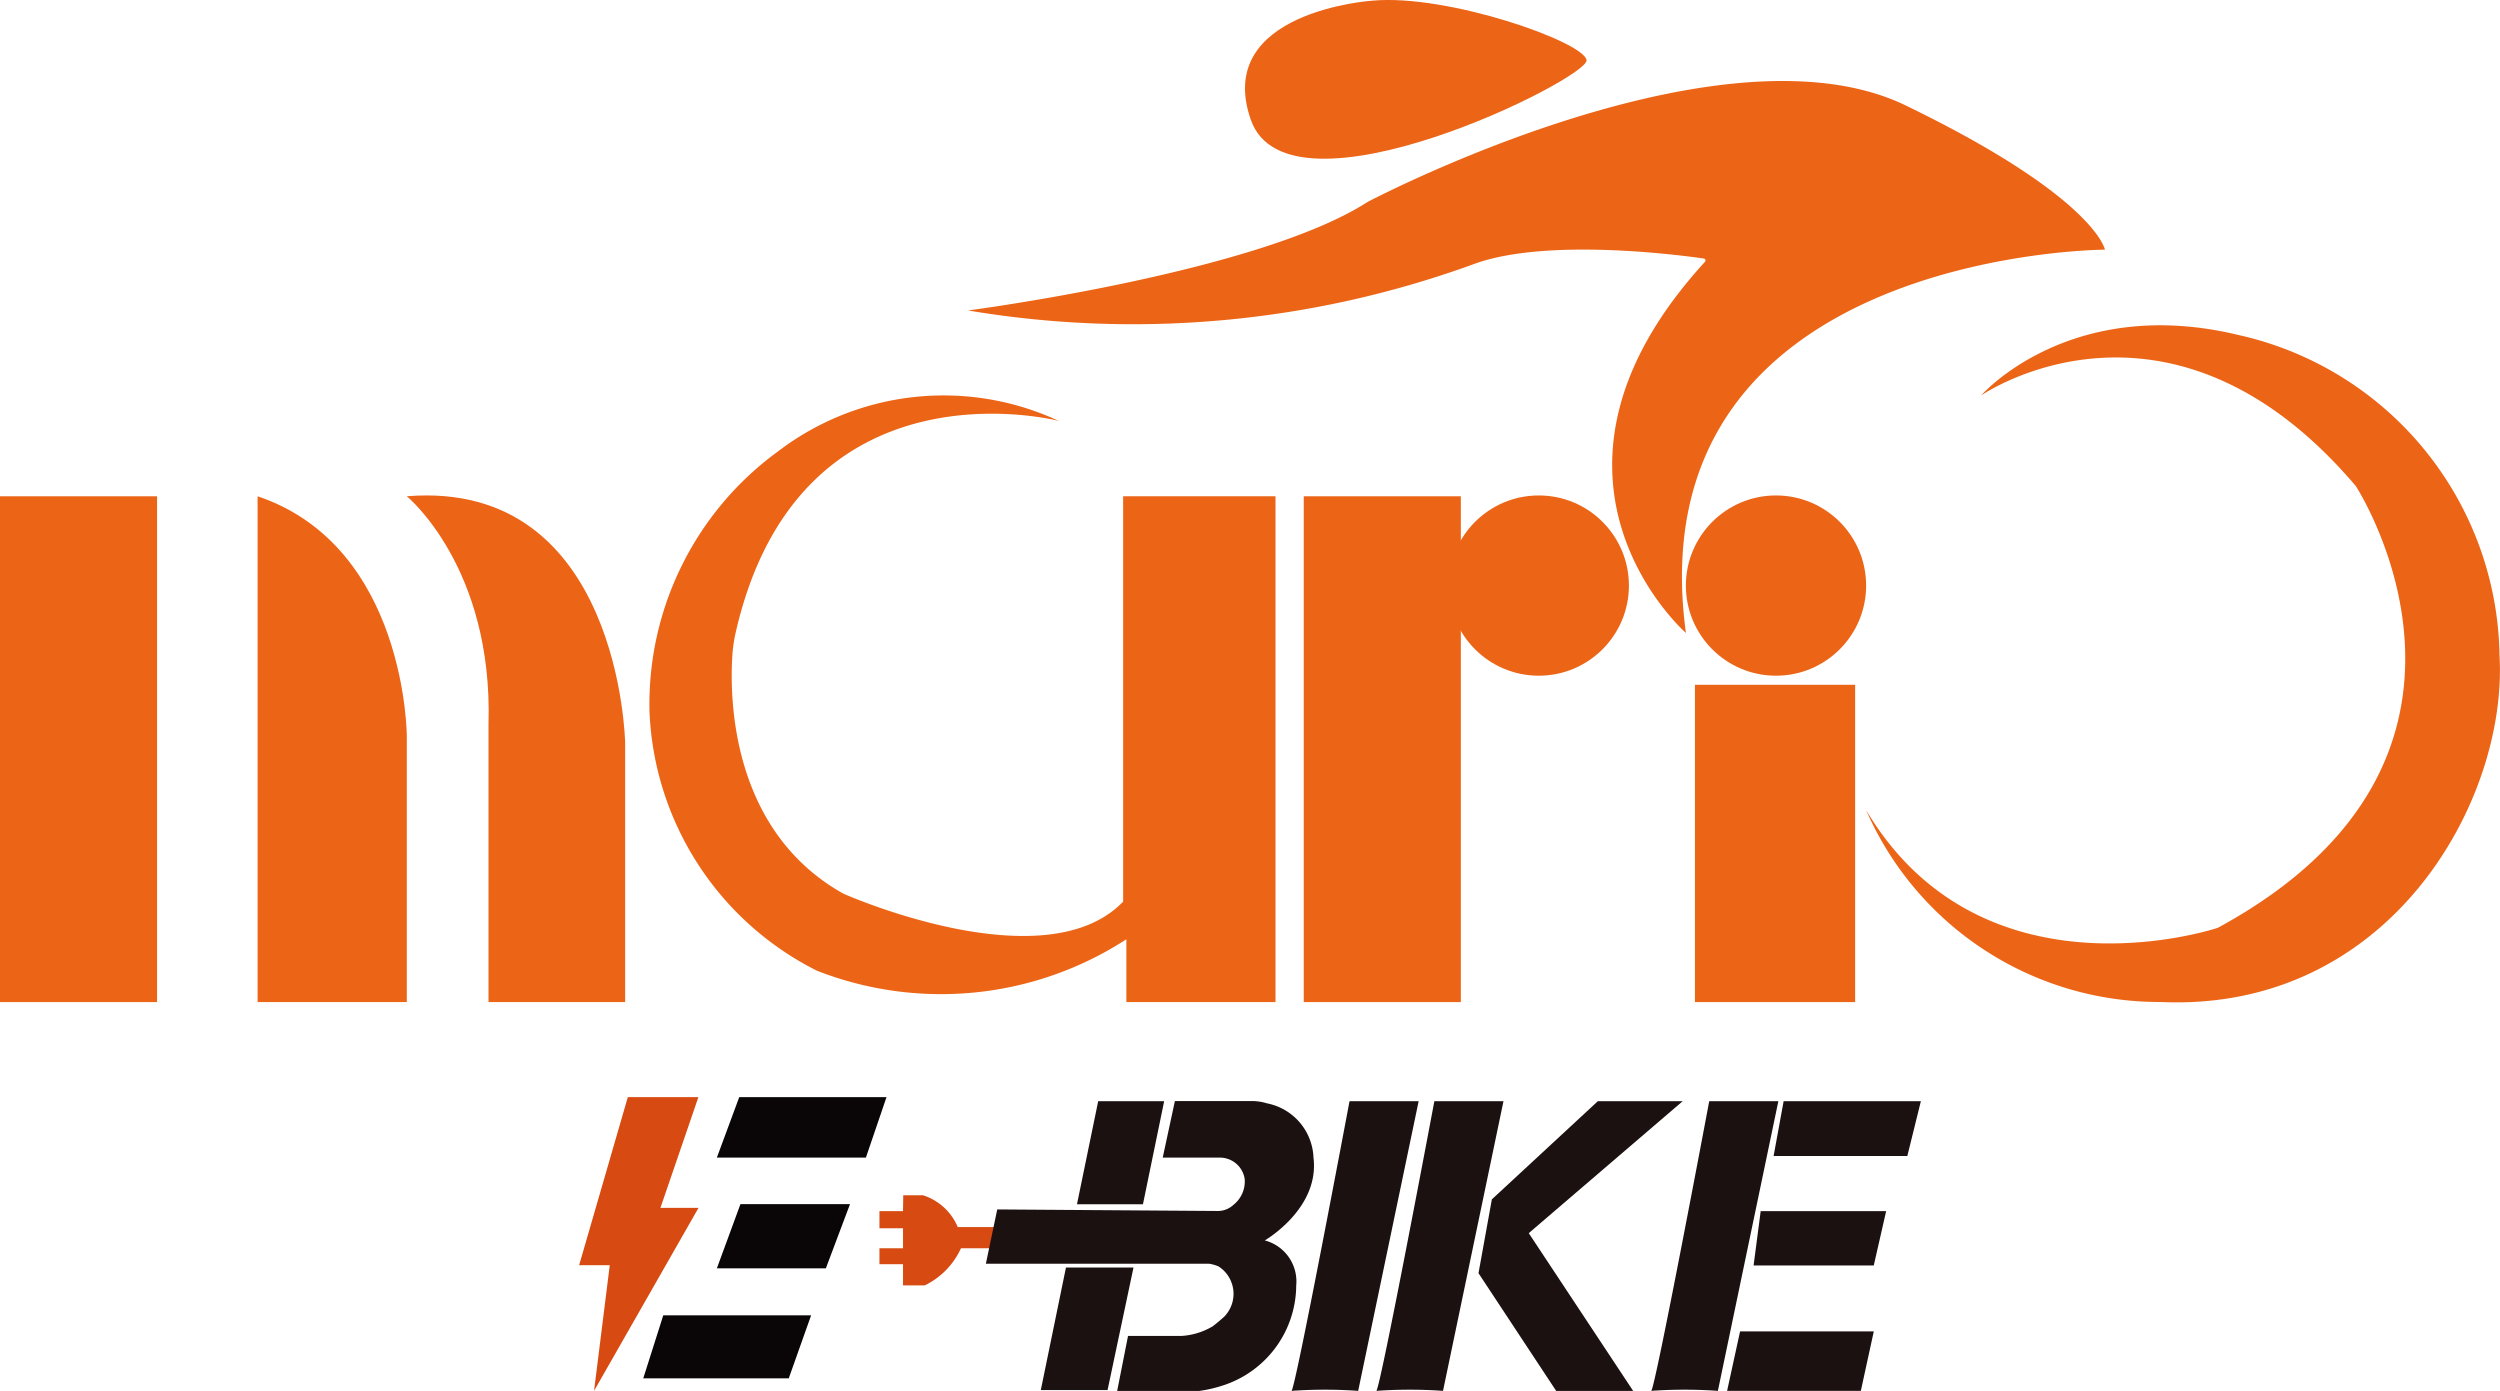 <svg xmlns="http://www.w3.org/2000/svg" width="69.043" height="38.413" viewBox="0 0 69.043 38.413"><defs><style>.a{fill:#ec6416;}.b{fill:#d74a11;}.c{fill:#0a0607;}.d{fill:#1c1111;}</style></defs><g transform="translate(-55.288 -274.841)"><rect class="a" width="4.338" height="13.969" transform="translate(55.288 288.547)"/><rect class="a" width="4.338" height="13.969" transform="translate(91.294 288.547)"/><path class="a" d="M98.07,357.261V371.23h4.121V363.9S102.191,358.649,98.07,357.261Z" transform="translate(-35.668 -68.714)"/><path class="a" d="M122.853,357.148s2.386,1.952,2.256,6.29v7.679h3.774v-7.158S128.753,356.671,122.853,357.148Z" transform="translate(-56.33 -68.602)"/><path class="a" d="M174.432,341.241s-7.18-1.869-8.927,5.87a3.937,3.937,0,0,0-.087.616c-.074,1.171-.039,4.833,3.066,6.57l.01.005c.185.081,5.585,2.432,7.717.215V343.323h4.208v13.969H176.3v-1.735a9.4,9.4,0,0,1-8.546.868,8.39,8.39,0,0,1-4.623-7.14,8.634,8.634,0,0,1,3.546-7.2A7.539,7.539,0,0,1,174.432,341.241Z" transform="translate(-89.905 -54.776)"/><circle class="a" cx="2.489" cy="2.489" r="2.489" transform="translate(95.296 288.524)"/><circle class="a" cx="2.489" cy="2.489" r="2.489" transform="translate(101.847 288.524)"/><rect class="a" width="4.425" height="8.763" transform="translate(102.097 293.753)"/><path class="a" d="M247.446,292.962s-12.994.043-11.572,10.585c0,0-4.914-4.3.526-10.249a.054.054,0,0,0-.03-.091c-.65-.094-4.288-.575-6.3.134a27.5,27.5,0,0,1-14.023,1.3s7.93-1.032,10.987-2.966c.03-.019.059-.036.09-.052.738-.381,9.909-5.023,14.822-2.643C247.185,291.52,247.446,292.962,247.446,292.962Z" transform="translate(-134.026 -11.226)"/><path class="a" d="M265.556,274.86s-4.392.293-3.351,3.286,9.338-1.139,9.273-1.643S267.638,274.665,265.556,274.86Z" transform="translate(-172.374)"/><path class="a" d="M365.2,342.271a8.836,8.836,0,0,0,8.123,5.3c6.345.293,9.6-5.564,9.371-9.566a9.209,9.209,0,0,0-7.191-8.85c-4.685-1.139-7.126,1.666-7.126,1.666s5.173-3.586,10.347,2.5c0,0,4.88,7.483-3.807,12.2C374.918,345.524,368.433,347.7,365.2,342.271Z" transform="translate(-258.376 -45.058)"/><g transform="translate(71.279 305.14)"><path class="b" d="M154.749,457.043H152.8l-1.345,4.642h.846l-.434,3.471,2.885-5.054H153.7Z" transform="translate(-151.452 -457.043)"/><path class="c" d="M174.961,457.043l-.618,1.67h4.116l.569-1.67Z" transform="translate(-170.536 -457.043)"/><path class="c" d="M174.994,474.815h3.026l-.667,1.773h-3.01Z" transform="translate(-170.536 -471.86)"/><path class="c" d="M162.668,493.3h4.083l-.618,1.741h-4.018Z" transform="translate(-160.341 -487.274)"/><path class="b" d="M201.994,473.787h-.651v.472h.651v.553h-.651v.439h.651v.586h.6a2.11,2.11,0,0,0,1-1.025h.789l.212-.586h-1.09a1.547,1.547,0,0,0-.96-.878H202Z" transform="translate(-193.046 -470.637)"/><path class="d" d="M219.331,460.689l-.314,1.5h6.167a1.053,1.053,0,0,1,.259.074.9.9,0,0,1,.212,1.325.364.364,0,0,1-.052.059c-.055.051-.182.164-.322.27a1.91,1.91,0,0,1-.867.266h-1.471l-.3,1.518h2.272a3.767,3.767,0,0,0,.732-.179,2.92,2.92,0,0,0,1.941-2.733,1.171,1.171,0,0,0-.868-1.244s1.518-.876,1.345-2.286a1.59,1.59,0,0,0-1.286-1.5,1.416,1.416,0,0,0-.426-.063h-2.116l-.336,1.562h1.563a.693.693,0,0,1,.7.585.821.821,0,0,1-.307.717.631.631,0,0,1-.437.172Z" transform="translate(-207.781 -457.587)"/><path class="d" d="M234.733,457.7h1.822l-.586,2.847h-1.822Z" transform="translate(-220.395 -457.587)"/><path class="d" d="M228.841,485.348h1.865l-.716,3.384h-1.844Z" transform="translate(-215.393 -480.641)"/><path class="d" d="M271.347,457.7h1.909l-1.67,8a13.056,13.056,0,0,0-1.844,0C269.829,465.787,271.347,457.7,271.347,457.7Z" transform="translate(-250.068 -457.587)"/><path class="d" d="M285.434,457.7h1.909l-1.67,8a13.056,13.056,0,0,0-1.844,0C283.915,465.787,285.434,457.7,285.434,457.7Z" transform="translate(-261.812 -457.587)"/><path class="d" d="M331.086,457.7h1.909l-1.67,8a13.056,13.056,0,0,0-1.844,0C329.568,465.787,331.086,457.7,331.086,457.7Z" transform="translate(-299.873 -457.587)"/><path class="d" d="M304.1,457.7h2.343l-4.251,3.644,2.885,4.36h-2.126l-2.147-3.254.369-2.039Z" transform="translate(-275.963 -457.587)"/><path class="d" d="M350.119,457.7h3.79l-.374,1.513h-3.693Z" transform="translate(-316.851 -457.587)"/><path class="d" d="M346.712,475.989h3.465l-.342,1.5h-3.319Z" transform="translate(-314.078 -472.839)"/><path class="d" d="M342.473,495.946h3.693l-.358,1.643h-3.693Z" transform="translate(-310.408 -489.476)"/></g></g></svg>